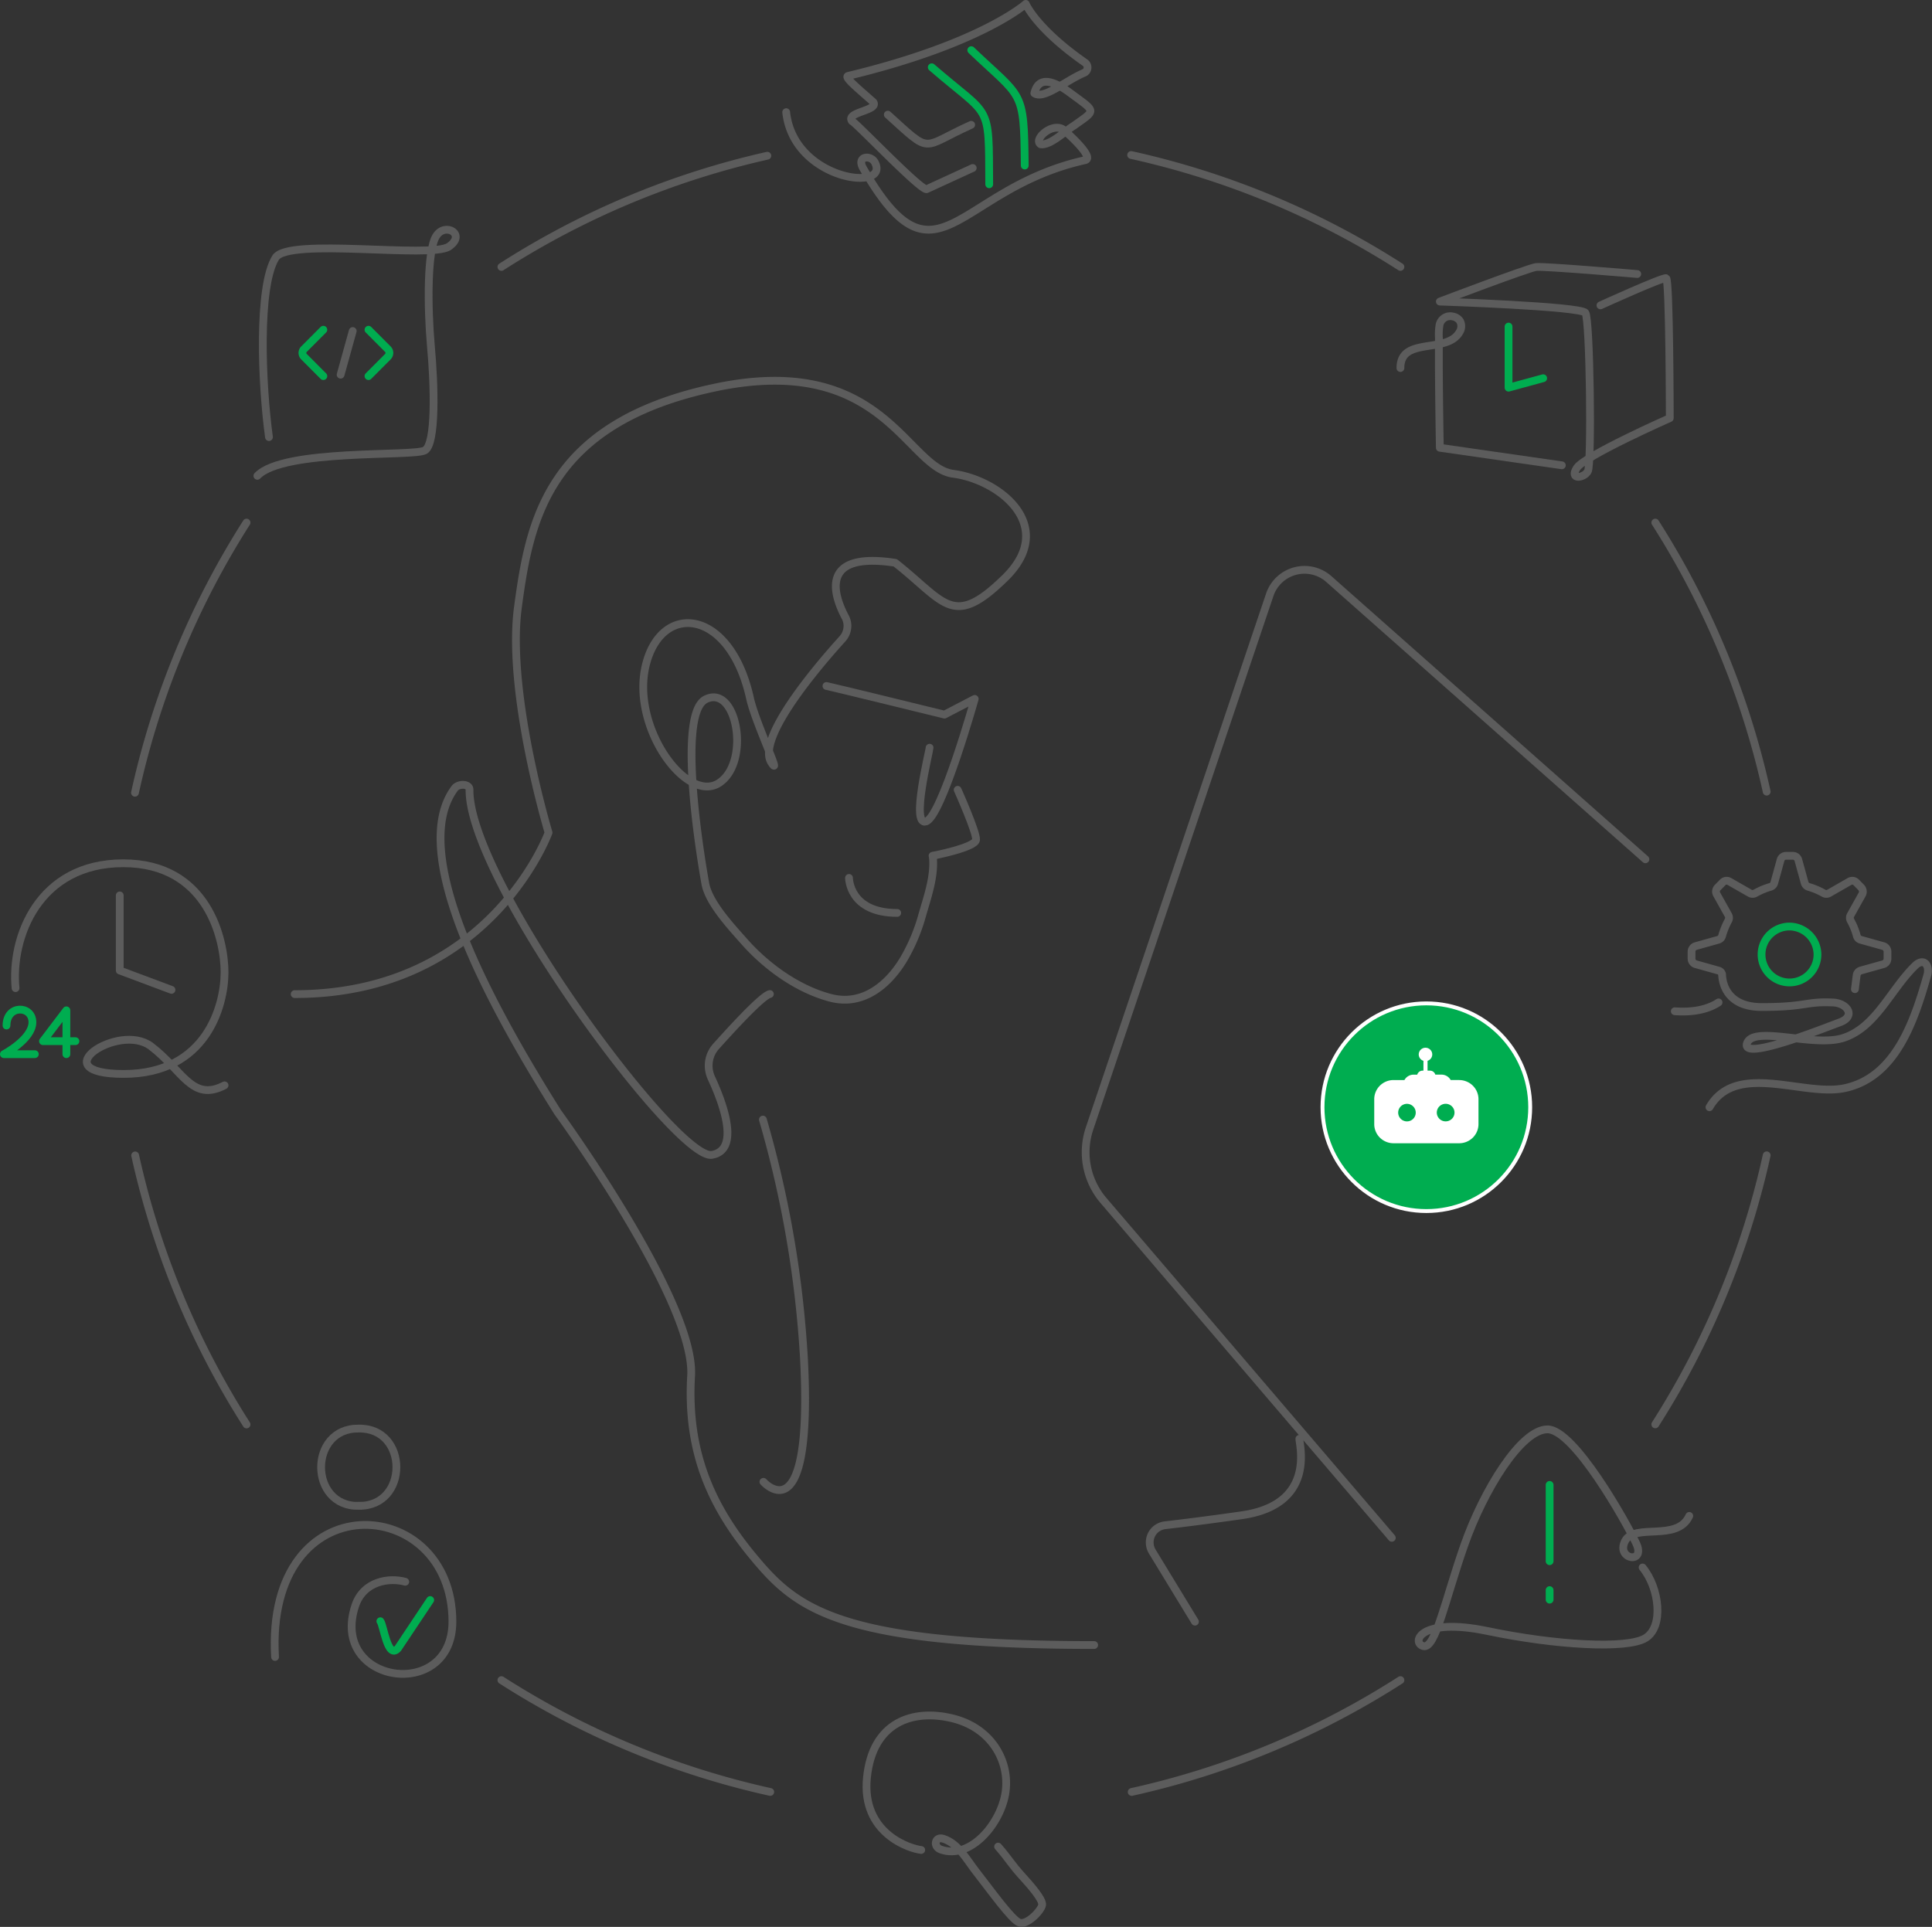<svg xmlns="http://www.w3.org/2000/svg" xmlns:xlink="http://www.w3.org/1999/xlink" width="745.211" height="743.387" viewBox="0 0 745.211 743.387">
  <rect x="0" y="0" width="745.211" height="743.387" fill="#333333" stroke="none"/>
  <defs>
    <clipPath id="clip-path">
      <rect id="Rectangle_17016" data-name="Rectangle 17016" width="40.199" height="36.85" transform="translate(0 0)" fill="#fff"/>
    </clipPath>
  </defs>
  <g id="_5" data-name="5" transform="translate(-213.621 -19.833)">
    <path id="Path_19" data-name="Path 19" d="M407.027,122.811A319.4,319.4,0,0,1,509.6,79.912" fill="none" stroke="#5c5c5c" stroke-linecap="round" stroke-linejoin="round" stroke-width="3"/>
    <path id="Path_20" data-name="Path 20" d="M265.685,325.66A322.73,322.73,0,0,1,308.72,221.447" fill="none" stroke="#5c5c5c" stroke-linecap="round" stroke-linejoin="round" stroke-width="3"/>
    <path id="Path_21" data-name="Path 21" d="M308.72,569.375a321.852,321.852,0,0,1-42.965-103.792" fill="none" stroke="#5c5c5c" stroke-linecap="round" stroke-linejoin="round" stroke-width="3"/>
    <path id="Path_22" data-name="Path 22" d="M510.718,711.156a320.212,320.212,0,0,1-103.691-43.144" fill="none" stroke="#5c5c5c" stroke-linecap="round" stroke-linejoin="round" stroke-width="3"/>
    <path id="Path_23" data-name="Path 23" d="M753.793,668.012a320.027,320.027,0,0,1-103.656,43.144" fill="none" stroke="#5c5c5c" stroke-linecap="round" stroke-linejoin="round" stroke-width="3"/>
    <path id="Path_24" data-name="Path 24" d="M895.065,465.547A321.848,321.848,0,0,1,852.1,569.34" fill="none" stroke="#5c5c5c" stroke-linecap="round" stroke-linejoin="round" stroke-width="3"/>
    <path id="Path_25" data-name="Path 25" d="M852.1,221.447a322.166,322.166,0,0,1,42.965,103.792" fill="none" stroke="#5c5c5c" stroke-linecap="round" stroke-linejoin="round" stroke-width="3"/>
    <path id="Path_26" data-name="Path 26" d="M649.928,79.631a320.417,320.417,0,0,1,103.865,43.18" fill="none" stroke="#5c5c5c" stroke-linecap="round" stroke-linejoin="round" stroke-width="3"/>
    <path id="Path_27" data-name="Path 27" d="M848.289,351.337,726.175,243.229a14.147,14.147,0,0,0-22.794,6.1L633.881,455.2a28.651,28.651,0,0,0,5.349,27.746L750.472,613.116" fill="none" stroke="#5c5c5c" stroke-linecap="round" stroke-linejoin="round" stroke-width="3"/>
    <path id="Path_28" data-name="Path 28" d="M327.284,403.356c75.338,0,97.922-62.3,97.922-62.3s-16.221-53.843-11.816-86.885c4.44-33.043,11.117-71.066,75.968-84.816s73.834,30.867,91.909,33.252C599.376,205,621.61,222.885,601.3,242.774s-23.109,9.295-42.372-5.823c-29.541-4.525-23.7,12.592-19.262,20.976a7.141,7.141,0,0,1,.769,4.314,7.5,7.5,0,0,1-1.818,4c-9.474,10.453-33.6,38.655-27.409,47.88,4.23,6.279-5.978-15.013-8.215-24.554-7.517-34.761-33.841-37.743-40.134-13.68-6.293,24.028,15.417,53.878,27.933,46.126s7.132-38.444-5-32.376c-12.131,6.1-.1,71.136-.1,71.172,1.4,7.471,10.138,16.731,14.893,22.133,8.6,9.751,20.591,18.451,33.246,21.818,12.446,3.332,22.375-4.806,28.423-14.978a70.785,70.785,0,0,0,7.061-16.8c2.063-7.226,5-15.364,4.091-22.94" fill="none" stroke="#5c5c5c" stroke-linecap="round" stroke-linejoin="round" stroke-width="3"/>
    <path id="Path_29" data-name="Path 29" d="M532.393,284.48c1.818.316,45.518,11.049,45.518,11.049l11.676-6.068s-12.725,45.319-18.773,47.284,1.4-27.36,1.363-28.448" fill="none" stroke="#5c5c5c" stroke-linecap="round" stroke-linejoin="round" stroke-width="3"/>
    <path id="Path_30" data-name="Path 30" d="M573.331,350s16.6-3.192,16.78-6.209-7.1-19.257-7.1-19.257" fill="none" stroke="#5c5c5c" stroke-linecap="round" stroke-linejoin="round" stroke-width="3"/>
    <path id="Path_31" data-name="Path 31" d="M635.664,654.472c-99.705,0-115.3-14.522-131.693-34.306-16.4-19.818-25.451-40.724-23.773-69.557s-51.461-101.688-51.461-101.688c-26.709-42.478-58.033-100.426-39.714-124.979,1.4-1.86,5.7-1.824,5.7.526-.384,34.8,80.023,143.254,93.518,140.9,10.977-1.894,4.335-19.819-.245-29.71a11.366,11.366,0,0,1-.909-6.349,11.139,11.139,0,0,1,2.727-5.788c6.677-7.436,17.794-19.538,20.766-20.2" fill="none" stroke="#5c5c5c" stroke-linecap="round" stroke-linejoin="round" stroke-width="3"/>
    <path id="Path_32" data-name="Path 32" d="M507.886,451.762a416.182,416.182,0,0,1,15.837,92.147c3.566,69.172-15.627,47.6-15.627,47.6" fill="none" stroke="#5c5c5c" stroke-linecap="round" stroke-linejoin="round" stroke-width="3"/>
    <path id="Path_33" data-name="Path 33" d="M541.1,358.527s0,13.505,18.6,13.505" fill="none" stroke="#5c5c5c" stroke-linecap="round" stroke-linejoin="round" stroke-width="3"/>
    <path id="Path_34" data-name="Path 34" d="M714.813,574.917c0,2.455,6.5,25.431-22.3,29.5-13.53,1.929-23.179,3.122-29.611,3.858a6.928,6.928,0,0,0-3.042,1.193,6.557,6.557,0,0,0-2.1,2.49,6.719,6.719,0,0,0-.664,3.192,6.839,6.839,0,0,0,.909,3.157l16.535,27.15" fill="none" stroke="#5c5c5c" stroke-linecap="round" stroke-linejoin="round" stroke-width="3"/>
    <path id="Path_35" data-name="Path 35" d="M516.871,63.11c2.831,26.378,40.343,30.938,34.19,19.362-1.608-3.017-7.2-2.42-4.51,2.28,28.388,49.459,35.729,7.892,85.722-3.157,3.74-1.158-8.286-11.681-8.74-11.926-4.335-2.49-11.362,3.929-8.53,5.823,3.775.526,9.3-5.016,12.865-7.191,8.705-6.209,8.635-5.121-1.469-12.628-9.019-6.7-12.69-4.665-13.809.14,3.741,2.561,12.027-4.911,19.368-7.962a2.287,2.287,0,0,0,.175-3.859c-18.948-13.224-22.864-22.66-22.864-22.66s-17.06,15.4-68.486,27.781c-1.678.386,3.321,4.455,9.684,10.1,2.272,3.332-10.908,3.823-8.181,7.4,1.294.281,27.059,27.43,28.842,26.167l17.69-8.138" fill="none" stroke="#5c5c5c" stroke-linecap="round" stroke-linejoin="round" stroke-width="3"/>
    <path id="Path_36" data-name="Path 36" d="M588.224,67.985c-19.753,8.91-14.823,11.751-32.163-3.929" fill="none" stroke="#5c5c5c" stroke-linecap="round" stroke-linejoin="round" stroke-width="3"/>
    <path id="Path_37" data-name="Path 37" d="M595.181,90.926c-.175-32.166.8-25.22-22.165-45.144" fill="none" stroke="#00ad50" stroke-linecap="round" stroke-linejoin="round" stroke-width="3"/>
    <path id="Path_38" data-name="Path 38" d="M608.885,83.7c-.28-29.71-.77-25.536-20.627-44.513" fill="none" stroke="#00ad50" stroke-linecap="round" stroke-linejoin="round" stroke-width="3"/>
    <path id="Path_39" data-name="Path 39" d="M865.209,604.663c-4.614,10.137-21.15,2.595-24.786,9.716-3.6,7.121,8.216,9.085,4.3.842s-23.912-43.951-34.191-43.951-24.716,23.676-32.093,44.652c-7.376,21.012-11.117,40.2-15.8,38.971s-1.574-11.33,24.751-5.823,53.733,7.051,60.9,2.736,5.454-19.292-1.084-27.255" fill="none" stroke="#5c5c5c" stroke-linecap="round" stroke-linejoin="round" stroke-width="3"/>
    <path id="Path_40" data-name="Path 40" d="M811.336,622.131V592.7" fill="none" stroke="#00ad50" stroke-linecap="round" stroke-linejoin="round" stroke-width="3"/>
    <path id="Path_41" data-name="Path 41" d="M811.336,633.286v3.683" fill="none" stroke="#00ad50" stroke-linecap="round" stroke-linejoin="round" stroke-width="3"/>
    <path id="Path_42" data-name="Path 42" d="M914.66,388.251a10.787,10.787,0,1,1-10.786-10.97A10.9,10.9,0,0,1,914.66,388.251Z" fill="none" stroke="#00ad50" stroke-linecap="round" stroke-linejoin="round" stroke-width="3"/>
    <path id="Path_52" data-name="Path 52" d="M219.618,401.054c-1.9-19.716,8.954-48.183,41.55-48.183s39.068,29.439,39.068,42.078-6.86,39.2-38.875,39.2-1.9-20.066,10.465-10.694,15.814,21.622,28.41,15.089" fill="none" stroke="#5c5c5c" stroke-linecap="round" stroke-linejoin="round" stroke-width="3"/>
    <path id="Path_53" data-name="Path 53" d="M259.811,365.276v28.972l19.961,7.467" fill="none" stroke="#5c5c5c" stroke-linecap="round" stroke-linejoin="round" stroke-width="3"/>
    <path id="Path_54" data-name="Path 54" d="M216.13,415.481c0-8.166,10-7.816,10-1.283s-11.008,12.328-11.008,12.328H227.06" fill="none" stroke="#00ad50" stroke-linecap="round" stroke-linejoin="round" stroke-width="3"/>
    <path id="Path_55" data-name="Path 55" d="M239.23,426.526V409.609l-9.031,11.9h12.519" fill="none" stroke="#00ad50" stroke-linecap="round" stroke-linejoin="round" stroke-width="3"/>
    <path id="Path_56" data-name="Path 56" d="M317.368,188.461c-2.813-20.378-4.344-58.1,2.564-69.227,4.881-7.844,60.02.415,66.845-4.275s-1.365-9.546-4.881-4.109c-3.557,5.437-3.392,27.641-2.068,42.541,1.365,14.858,2.068,37.809-2.358,40.216-4.384,2.449-54.559-.705-64.57,9.795" fill="none" stroke="#5c5c5c" stroke-linecap="round" stroke-linejoin="round" stroke-width="3"/>
    <path id="Path_57" data-name="Path 57" d="M338.34,147.041l-7.446,7.471a2.059,2.059,0,0,0,0,2.946l7.446,7.471" fill="none" stroke="#00ad50" stroke-linecap="round" stroke-linejoin="round" stroke-width="3"/>
    <path id="Path_58" data-name="Path 58" d="M355.754,147.041l7.446,7.471a2.059,2.059,0,0,1,0,2.946l-7.446,7.471" fill="none" stroke="#00ad50" stroke-linecap="round" stroke-linejoin="round" stroke-width="3"/>
    <path id="Path_59" data-name="Path 59" d="M349.674,147.539,345,164.389" fill="none" stroke="#5c5c5c" stroke-linecap="round" stroke-linejoin="round" stroke-width="3"/>
    <path id="Path_60" data-name="Path 60" d="M598.607,732.238c4.09,4.665,5.1,6.84,9.3,11.435,3.111,3.4,7.9,8.874,7.691,10.979-.21,2.14-5.8,8.032-8.81,6.91-3.006-1.158-10.977-12.382-16.711-19.713-3.531-4.49-6.817-10.874-12.69-12.663-3.181-.947-3.95,3.087-.909,4.174,11.537,4.139,23.388-10.242,25.031-22.309,1.608-12.066-5.663-24.764-20.7-28.342-15-3.578-30.625,1.333-32.792,22.94s16.711,27.466,20.941,27.887" fill="none" stroke="#5c5c5c" stroke-linecap="round" stroke-linejoin="round" stroke-width="3"/>
    <path id="Path_61" data-name="Path 61" d="M753.793,161.816c0-12.312,18-5.261,22.829-13.925a4.183,4.183,0,0,0,.1-4.28,4.243,4.243,0,0,0-2.762-1.683,4.2,4.2,0,0,0-5.1,3.4,22.44,22.44,0,0,0-.21,5.086c-.035,2.526-.035,5.051-.035,7.612,0,6.173.07,12.312.14,18.485.07,5.367.14,10.7.244,16.066l47.056,6.77" fill="none" stroke="#5c5c5c" stroke-linecap="round" stroke-linejoin="round" stroke-width="3"/>
    <path id="Path_62" data-name="Path 62" d="M845.143,125.546s-35.939-3.086-39.015-2.7S769,136.175,769,136.175s54.363,1.789,56.146,4.349,2.482,58.438.944,61.139-7.272,3.4-4.265-1.3,35.868-19.222,35.868-19.222-.07-53.527-1.4-53.983-25.346,10.488-25.346,10.488" fill="none" stroke="#5c5c5c" stroke-linecap="round" stroke-linejoin="round" stroke-width="3"/>
    <path id="Path_63" data-name="Path 63" d="M795.5,145.821v23.572l13.355-3.648" fill="none" stroke="#00ad50" stroke-linecap="round" stroke-linejoin="round" stroke-width="3"/>
    <path id="Path_64" data-name="Path 64" d="M319.711,659.089c-3.823-67.833,68.38-63.327,68.42-13.655,0,31.053-47.56,24.1-37.471-6.169,3.213-9.566,13.2-10.884,19.277-9.2M352,600.8c-19.358.281-19.358-30.121,0-29.84,19.358-.313,19.366,30.089.008,29.808Z" fill="none" stroke="#5c5c5c" stroke-linecap="round" stroke-miterlimit="10" stroke-width="3"/>
    <path id="Path_65" data-name="Path 65" d="M360.331,645.29c1.269,1.47,2.755,14.908,6.779,10.49l12.451-18.667" fill="none" stroke="#00ad50" stroke-linecap="round" stroke-miterlimit="10" stroke-width="3"/>
    <path id="Path_577" data-name="Path 577" d="M876.5,406.559c-4.4,2.89-10.416,3.891-16.88,3.409m46.762,10.488c6.649.741,13.593,1.372,18.432-.259,12.447-4.151,17.988-18.493,27.407-27.722,3.361-3.335,5.946-.37,4.765,3.707-4.913,17.233-12.079,39.321-31.951,43.472-15.846,3.3-41.7-10.451-52.044,7.338m33.391-26.573c-9.013-1-17.4-2.149-18.875,1.816C885.923,426.5,896.044,423.9,906.386,420.419Zm0,0c6.5-2.186,13.15-4.781,17.028-6.226,6.058-2.3,2.881-7.3-2.66-7.6-10.859-.519-10.046,1.741-27.591,1.741-15.292,0-15.255-11.9-15.292-12.6a1.9,1.9,0,0,0-1.478-1.483l-8.717-2.446a2.223,2.223,0,0,1-1.588-2.112v-2.743a2.223,2.223,0,0,1,1.588-2.112l8.717-2.446a2.131,2.131,0,0,0,1.478-1.482,28.435,28.435,0,0,1,2.4-5.93,2.155,2.155,0,0,0,0-2.113l-4.47-8.005a2.2,2.2,0,0,1,.37-2.631l1.92-1.964a2.121,2.121,0,0,1,2.586-.371l7.9,4.522a2.136,2.136,0,0,0,2.106,0,27.733,27.733,0,0,1,5.836-2.446,2.181,2.181,0,0,0,1.477-1.52l2.438-8.857A2.173,2.173,0,0,1,902.508,350h2.7a2.175,2.175,0,0,1,2.069,1.594l2.437,8.857a2.255,2.255,0,0,0,1.478,1.52,27.754,27.754,0,0,1,5.836,2.446,2.135,2.135,0,0,0,2.105,0l7.9-4.522a2.119,2.119,0,0,1,2.585.371l1.921,1.964a2.313,2.313,0,0,1,.369,2.631l-4.469,8.005a2.155,2.155,0,0,0,0,2.113,25.91,25.91,0,0,1,2.4,5.93,2.131,2.131,0,0,0,1.477,1.482l8.754,2.446a2.222,2.222,0,0,1,1.589,2.112V389.7a2.222,2.222,0,0,1-1.589,2.112l-8.754,2.446a2.278,2.278,0,0,0-1.477,1.483c-.111.556-.739,5.707-.739,5.707" fill="none" stroke="#5c5c5c" stroke-linecap="round" stroke-linejoin="round" stroke-width="3"/>
    <g id="Group_22" data-name="Group 22" transform="translate(21.77 10.233)">
      <ellipse id="Ellipse_58" data-name="Ellipse 58" cx="40.059" cy="40.06" rx="40.059" ry="40.06" transform="translate(701.965 396.699)" fill="#00ad50" stroke="#fff" stroke-width="1.5"/>
      <g id="Group_21" data-name="Group 21" transform="translate(721.921 413.805)" clip-path="url(#clip-path)">
        <path id="Path_578" data-name="Path 578" d="M189.99,278.375h-3.27a4.039,4.039,0,0,0-3.548-2.093h-2.38a2.133,2.133,0,0,0-.773-1.109,2.16,2.16,0,0,0-1.286-.43H177.8v-3.789a2.6,2.6,0,0,0,1.423-1.1,2.569,2.569,0,0,0-.52-3.321,2.623,2.623,0,0,0-3.389,0,2.572,2.572,0,0,0-.522,3.321,2.606,2.606,0,0,0,1.425,1.1v3.8h-.341a2.146,2.146,0,0,0-1.286.427,2.122,2.122,0,0,0-.768,1.11h-1.391a4.073,4.073,0,0,0-2.062.561,4.021,4.021,0,0,0-1.485,1.526h-4.2a7.481,7.481,0,0,0-5.266,2.163,7.39,7.39,0,0,0-1.614,2.4,7.293,7.293,0,0,0-.566,2.827v9.6a7.345,7.345,0,0,0,2.176,5.228,7.484,7.484,0,0,0,5.269,2.167H190a7.484,7.484,0,0,0,5.266-2.165,7.359,7.359,0,0,0,2.18-5.222v-9.6a7.366,7.366,0,0,0-2.18-5.23,7.489,7.489,0,0,0-5.274-2.165Z" transform="translate(-157.236 -265.908)" fill="#fff"/>
        <path id="Path_579" data-name="Path 579" d="M166.319,285.962a3.388,3.388,0,1,0-3.415-3.388A3.4,3.4,0,0,0,166.319,285.962Z" transform="translate(-153.67 -257.54)" fill="#00ad50"/>
        <path id="Path_580" data-name="Path 580" d="M172.043,282.566a3.363,3.363,0,0,0,.577,1.883,3.409,3.409,0,0,0,1.532,1.247,3.439,3.439,0,0,0,3.722-.734,3.373,3.373,0,0,0-.517-5.212,3.432,3.432,0,0,0-4.314.421,3.361,3.361,0,0,0-1,2.395Z" transform="translate(-147.91 -257.544)" fill="#00ad50"/>
      </g>
    </g>
  </g>
</svg>
